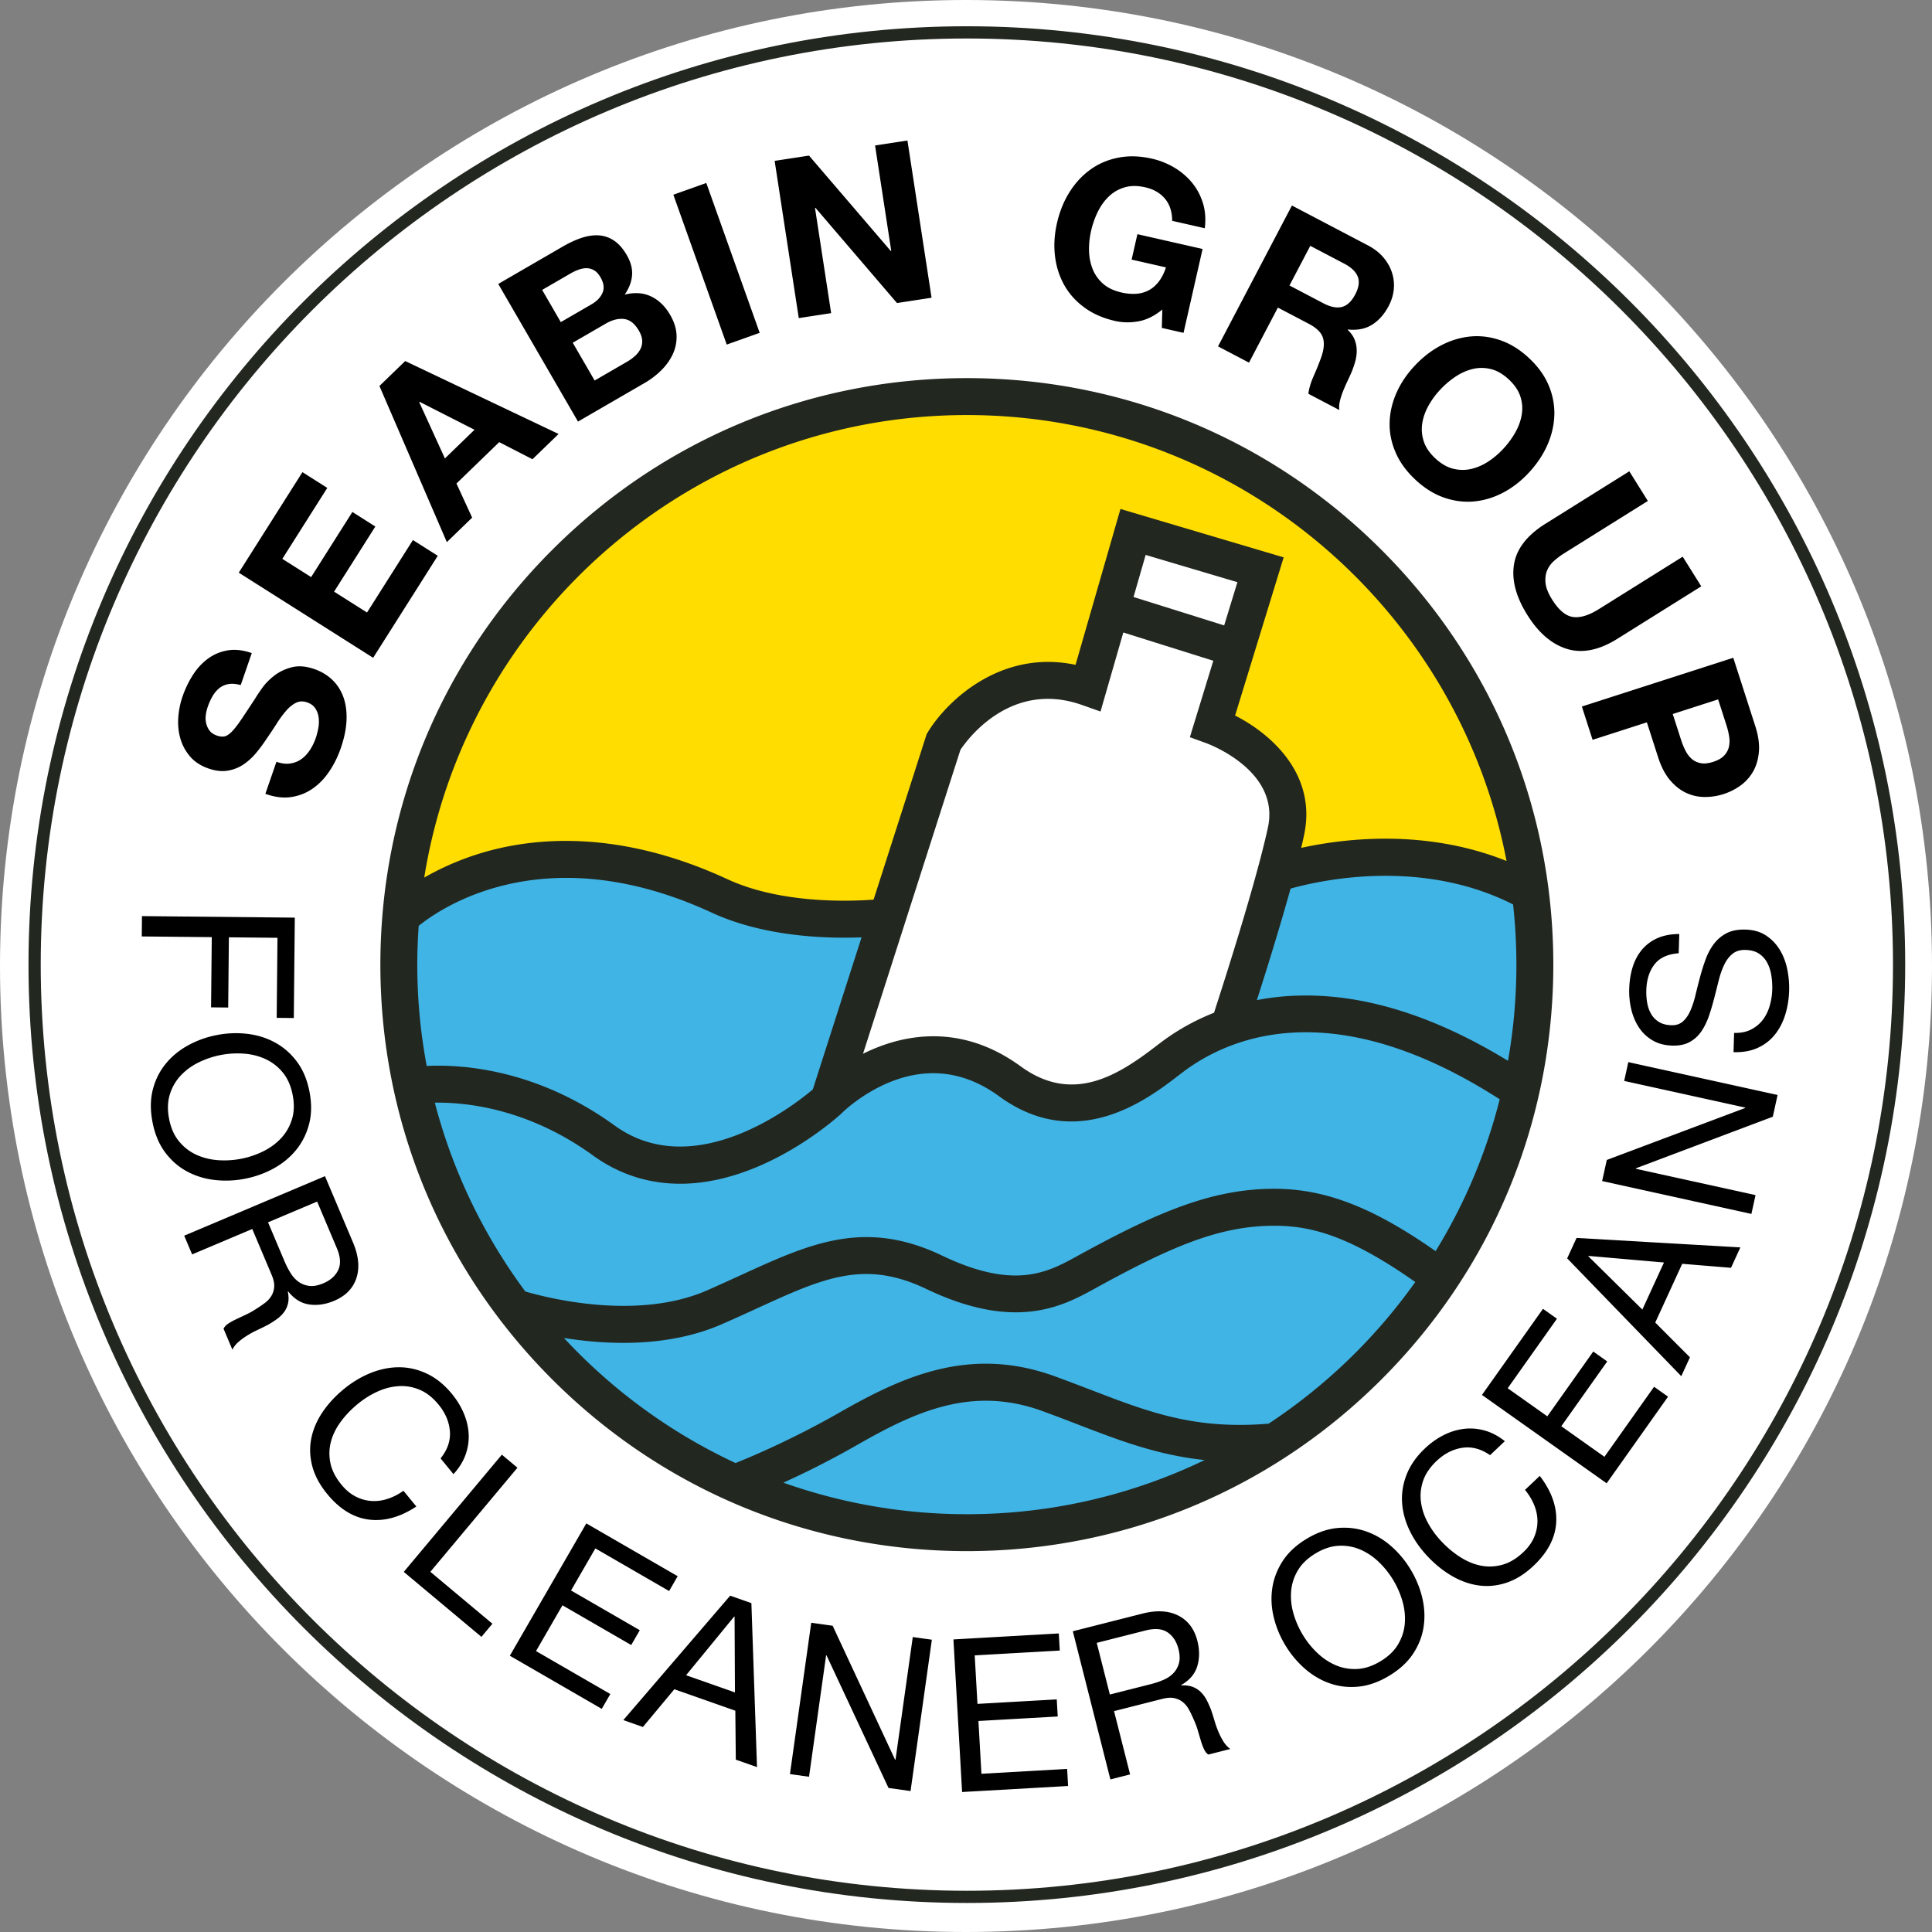 <svg xmlns="http://www.w3.org/2000/svg" width="1457.804" height="1457.803" viewBox="0 0 1457.804 1457.803"><rect x="0" y="0" width="1457.804" height="1457.803" fill="#808080" stroke="none"/><path fill="#FFF" d="M1457.804 728.901c0 402.561-326.341 728.902-728.901 728.902C326.342 1457.803 0 1131.462 0 728.901S326.342 0 728.902 0c402.561 0 728.902 326.34 728.902 728.901"/><path fill="#FFF" d="M1436.478 729.177c0 390.312-316.411 706.729-706.729 706.729-390.313 0-706.724-316.416-706.724-706.729 0-390.313 316.411-706.728 706.724-706.728 390.317 0 706.729 316.415 706.729 706.728"/><path fill="#FD0" d="M1152.956 648.012c-39.026-202.346-216.988-349.41-423.2-349.688-212.635.304-391.546 152.748-425.443 362.52l-5.362 33.133 29.172-16.611c11.492-6.535 23.958-11.934 37.029-15.97 19.071-5.952 39.505-8.952 62.095-8.952h.036c37.136 0 75.967 9.243 115.36 27.475 31.686 14.609 69.108 17.667 94.921 17.667h1.293c8.575-.04 15.812-.457 21.073-.835l10.767-.836 42.831-133.598c10.341-16.897 38.084-45.225 78.008-45.225 5.461 0 11.067.579 16.69 1.715l14.528 2.92 33.614-116.66 93.358 27.671-35.929 117.021 12.048 6.116c12.552 6.378 52.845 30.485 43.702 72.794-.607 2.831-1.318 5.871-2.042 8.961l-5.946 24.813 24.943-5.377c13.409-2.894 34.514-6.333 58.972-6.333l3.55.026c29.39.228 57.074 5.356 82.265 15.251l27.167 10.682-5.5-28.68zm-515.392 33.487v.021-.021z"/><path fill="#40B4E5" d="M1158.15 682.628l-.944-8.66-7.742-3.917c-30.598-15.508-65.5-23.372-103.693-23.372l-4.537.04c-31.812.656-57.825 6.657-70.49 10.164l-8.739 2.44-2.437 8.76c-8.111 29.238-18.215 61.549-25.241 83.545l-7.559 23.585c-17.332 6.284-31.144 14.476-41.223 21.944l-5.461 4.092c-14.129 10.878-40.418 31.095-70.771 31.103l-1.878-.024c-15.439-.176-29.957-5.381-44.402-15.921-18.479-13.495-38.333-20.388-59.223-20.457-12.284.128-24.745 2.688-37.065 7.608-18.2 7.226-31.527 17.614-37.946 23.207l43.122-134.556-23.018.988c-3.439.133-7.176.255-12.322.255-25.422 0-62.232-3.01-93.304-17.41-39.979-18.442-79.302-27.804-118.316-27.804h-.022c-63.915.712-104.631 28.064-119.183 39.795l-5.454 4.405-.471 7.013c-.667 10.035-1.083 20.207-1.083 30.449 0 26.655 2.48 53.414 7.399 79.514l1.706 9.022h-.5l5.178 19.828c13.948 53.704 37.892 103.592 71.063 148.281l2.431 3.263 28.082 33.416c38.176 41.149 83.258 74.06 134.023 97.795l2.832 1.315 35.266 14.34c46.103 16.344 94.36 24.669 143.464 24.734h.008c65.229-.065 127.893-14.378 186.273-42.523 0 0 30.519-11.514 50.906-24.549 20.375-13.057 83.213-71.24 114.45-115.271l7.278-10.253.099.068.965-1.549 1.012-1.421-.115-.051 7.056-11.521a429.053 429.053 0 0 0 50.012-118.724l2-7.972.471.282 4.117-23.122c4.321-24.504 6.53-49.702 6.53-74.905 0-15.652-.875-31.575-2.604-47.269M470.825 987.823v.016-.016z"/><path fill="#222720" d="M1042.443 414.957c-83.551-83.584-194.687-129.644-312.882-129.644-118.23 0-229.352 46.06-312.921 129.644-83.595 83.583-129.63 194.7-129.63 312.926 0 118.21 46.035 229.318 129.63 312.93 83.569 83.567 194.691 129.601 312.921 129.601 118.195 0 229.331-46.033 312.882-129.601 83.614-83.611 129.625-194.72 129.625-312.93 0-118.226-46.01-229.343-129.625-312.926M328.095 832.025c23.114-.374 70.069 4.166 119.279 39.772 19.68 14.25 41.868 21.404 65.857 21.404 19.55 0 40.292-4.784 61.769-14.302 34.566-15.372 58.874-37.747 59.874-38.658l.457-.482c.138-.164 14.812-14.711 36.676-23.46 28.74-11.425 56.276-7.785 81.854 10.876 58.921 42.999 112.186 2.111 134.972-15.36 1.801-1.369 3.482-2.67 4.947-3.771 35.89-26.472 113.904-58.156 237.84 21.429a411.223 411.223 0 0 1-48.381 114.594c-47.17-33.066-82.935-46.836-120.77-47.06h-1.065c-47.26 0-88.821 17.907-148.663 50.835-22.004 12.069-46.914 25.847-101.743-.361-58.668-28.108-99.974-9.142-152.229 14.801-8.04 3.655-16.379 7.482-25.189 11.358-52.519 22.972-119.795 5.959-137.191.857-31.238-42.111-54.709-90.33-68.294-142.472m-13.23-104.142c0-9.874.391-19.613 1.065-29.277 17.504-14.146 96.111-67.77 221.324-9.873 33.513 15.46 72.555 18.801 99.846 18.801 4.717 0 9.046-.115 12.994-.267l-36.789 114.779c-14.795 12.507-89.515 70.72-149.582 27.182-59.522-43.084-116.394-46.161-141.743-44.896a413.035 413.035 0 0 1-7.115-76.449m608.841-255.978l-68.391-21.442 9.148-31.733 69.238 20.56-9.995 32.615zm-76.102 5.333l67.907 21.324-13.811 45.045-3.869 12.66 12.428 4.513c2.262.853 55.73 20.921 46.466 63.58-8.867 41.192-33.382 117.328-40.669 139.801-16.217 6.414-29.13 14.306-38.788 21.452-1.638 1.217-3.431 2.594-5.432 4.117-28.759 22.073-62.688 43.253-101.573 14.96-42.129-30.764-82.278-24.756-108.583-14.252a127.738 127.738 0 0 0-10.489 4.707l73.51-229.372c5.634-8.419 38.441-52.694 91.787-33.806l13.916 4.915 17.2-59.644zm129.723 274.087a186.373 186.373 0 0 0-28.96 3.332c6.985-21.736 17.188-54.42 25.437-84.148 22.69-6.365 98.508-23.217 167.91 11.94a418.093 418.093 0 0 1 2.494 45.434c0 24.763-2.164 49.021-6.341 72.58-56.605-34.606-110.475-51.139-160.54-49.138M729.562 313.179c201.917 0 370.577 145.089 407.211 336.485-61.042-24.449-122.254-17.063-154.945-9.887a370.295 370.295 0 0 0 2.14-9.535c9.917-45.906-24.806-76.489-52.019-90.335l36.653-119.347-123.143-36.529-33.896 117.627c-56.006-11.862-96.875 26.858-111.5 50.871l-.848 1.416-40.045 124.891c-19.997 1.449-70.641 2.879-110.204-15.395-82.806-38.297-147.706-31.622-187.529-19.246-16.737 5.221-30.556 11.802-41.331 18 31.569-197.564 203.143-349.016 409.456-349.016m-138.438 805.575a677.87 677.87 0 0 0 55.778-28.526c43.016-24.574 86.043-45.022 139.577-25.518 9.183 3.324 17.946 6.703 26.459 9.988 31.62 12.177 60.344 23.245 96.036 26.992-54.293 26.172-115.192 40.87-179.412 40.87-48.518.001-95.106-8.423-138.438-23.806m366.121-44.518c-55.862 4.658-90.568-8.727-134.277-25.559-8.632-3.296-17.523-6.715-26.959-10.147-64.703-23.578-115.938.707-162.949 27.531-34.898 19.941-65.917 33.021-78.046 37.892-49.132-22.884-93.051-55.096-129.486-94.372 13.146 2.075 28.438 3.695 44.688 3.695 24.11 0 50.278-3.531 74.495-14.104 9.068-3.969 17.52-7.829 25.665-11.557 50.945-23.353 81.69-37.438 128.625-14.998 67.684 32.347 103.473 12.677 127.172-.369 57.017-31.364 93.743-47.353 135.231-47.353h.921c27.257.139 56.091 7.67 105.58 42.45-29.884 42.112-67.494 78.445-110.66 106.891"/><path fill="#222720" d="M729.544 1435.902c-390.417 0-708.042-317.62-708.042-708.037 0-390.432 317.625-708.049 708.042-708.049 390.414 0 708.041 317.617 708.041 708.049 0 390.417-317.627 708.037-708.041 708.037m0-1406.863c-385.327 0-698.811 313.501-698.811 698.826 0 385.33 313.484 698.823 698.811 698.823 385.344 0 698.824-313.493 698.824-698.823 0-385.325-313.48-698.826-698.824-698.826"/><path d="M218.988 576.099c3.124-.46 5.9-1.545 8.329-3.257 2.431-1.708 4.571-3.962 6.429-6.761a40.123 40.123 0 0 0 4.486-9.122c.769-2.225 1.408-4.671 1.914-7.342.509-2.67.618-5.3.326-7.891-.288-2.59-1.105-4.945-2.446-7.071-1.34-2.122-3.442-3.68-6.302-4.668-3.071-1.062-5.9-.941-8.483.358-2.585 1.303-5.062 3.321-7.431 6.059-2.369 2.738-4.727 5.957-7.07 9.651a314.899 314.899 0 0 1-7.406 11.136 114.224 114.224 0 0 1-8.177 11.048c-2.926 3.496-6.156 6.409-9.692 8.745-3.533 2.336-7.468 3.852-11.8 4.548-4.332.698-9.091.148-14.282-1.646-5.824-2.013-10.454-5.005-13.883-8.978-3.431-3.971-5.88-8.463-7.348-13.479-1.47-5.013-2.013-10.3-1.633-15.861.382-5.56 1.449-10.882 3.206-15.967 2.05-5.931 4.68-11.395 7.89-16.394 3.211-4.997 7.031-9.101 11.46-12.315 4.431-3.209 9.379-5.265 14.848-6.162 5.467-.896 11.486-.21 18.053 2.06l-8.347 24.15c-3.463-.957-6.518-1.213-9.163-.765-2.646.45-4.952 1.462-6.919 3.034-1.967 1.574-3.661 3.567-5.09 5.978-1.426 2.415-2.67 5.155-3.731 8.227a31.031 31.031 0 0 0-1.452 6.257c-.271 2.16-.16 4.245.33 6.251a14.588 14.588 0 0 0 2.572 5.424c1.223 1.609 3.053 2.834 5.488 3.676 2.225.769 4.173.969 5.842.596 1.67-.37 3.518-1.599 5.543-3.687 2.026-2.084 4.381-5.125 7.064-9.119 2.687-3.991 6.154-9.227 10.408-15.702 1.156-1.97 2.939-4.645 5.352-8.021 2.411-3.374 5.477-6.495 9.193-9.362 3.72-2.864 8.084-4.943 13.095-6.235 5.013-1.292 10.695-.839 17.051 1.357 5.191 1.794 9.661 4.468 13.415 8.017 3.753 3.551 6.56 7.87 8.416 12.958 1.859 5.089 2.673 10.884 2.44 17.385-.231 6.501-1.684 13.62-4.355 21.351-2.16 6.251-5.026 12.047-8.592 17.396-3.566 5.348-7.771 9.706-12.611 13.072-4.839 3.369-10.26 5.497-16.259 6.386-6 .892-12.477.076-19.431-2.447l8.347-24.151c3.814 1.317 7.283 1.746 10.406 1.283zm9.227-219.829l18.745 11.876-33.919 53.536 21.728 13.766 31.129-49.134 17.325 10.977-31.13 49.134 24.852 15.745 34.639-54.673 18.744 11.876-48.764 76.968-101.393-64.239 48.044-75.832zm77.539-83.843l115.731 55.029-19.689 19.058-25.113-12.893-32.252 31.217 11.826 25.753-19.085 18.473-50.866-117.814 19.448-18.823zm52.298 51.855l-41.505-21.125-.241.234 19.398 42.521 22.348-21.63zm66.785-138.352c4.945-2.866 9.707-5.042 14.285-6.529 4.58-1.487 8.9-2.077 12.96-1.776 4.062.303 7.848 1.64 11.356 4.009 3.511 2.37 6.671 5.98 9.48 10.828 3.033 5.236 4.373 10.29 4.021 15.156-.354 4.868-2.211 9.766-5.573 14.693 7.468-1.866 14.111-1.407 19.932 1.372 5.819 2.782 10.613 7.42 14.377 13.916 3.034 5.236 4.644 10.36 4.825 15.37.184 5.012-.745 9.728-2.782 14.144-2.039 4.42-4.928 8.488-8.664 12.209a61.424 61.424 0 0 1-12.59 9.625l-50.328 29.16-60.173-103.857 48.874-28.32zm21.446 43.722c4.073-2.36 6.857-5.267 8.352-8.724 1.495-3.456.978-7.367-1.551-11.73-1.403-2.422-2.992-4.159-4.765-5.205-1.771-1.044-3.637-1.584-5.598-1.614-1.96-.03-3.983.334-6.072 1.089a38.67 38.67 0 0 0-6.186 2.904l-21.383 12.389 14.074 24.292 23.129-13.401zm26.845 43.316c2.229-1.292 4.238-2.746 6.021-4.362 1.783-1.617 3.154-3.383 4.117-5.301.96-1.916 1.396-4.014 1.308-6.294-.091-2.278-.921-4.776-2.494-7.492-3.09-5.332-6.8-8.267-11.125-8.807-4.327-.534-8.963.628-13.908 3.493l-24.874 14.411 16.519 28.51 24.436-14.158zm59.814-134.887l40.284 113.067-24.862 8.858-40.284-113.068 24.862-8.857zm77.495-20.673l61.727 71.997.332-.051-12.209-79.593 24.426-3.747 18.201 118.642-26.089 4.002-61.535-71.856-.332.051 12.185 79.427-24.427 3.747-18.2-118.642 25.921-3.977zm248.548 125.064c-6.107 1.083-12.004.981-17.686-.309-8.963-2.035-16.67-5.424-23.12-10.163-6.452-4.74-11.517-10.399-15.192-16.982-3.678-6.581-5.99-13.858-6.938-21.831s-.454-16.222 1.481-24.746c1.984-8.742 5.14-16.559 9.463-23.451 4.321-6.889 9.576-12.564 15.76-17.022 6.184-4.456 13.213-7.455 21.092-9.001 7.877-1.544 16.297-1.299 25.26.736 6.01 1.364 11.625 3.588 16.846 6.67 5.219 3.081 9.698 6.886 13.441 11.412 3.738 4.528 6.504 9.695 8.289 15.5 1.783 5.809 2.248 12.12 1.389 18.934l-24.59-5.583c-.043-6.905-1.877-12.493-5.503-16.764-3.628-4.272-8.556-7.115-14.785-8.529-5.794-1.315-10.967-1.311-15.517.011-4.555 1.323-8.516 3.583-11.885 6.783-3.371 3.199-6.174 7.074-8.412 11.622-2.24 4.55-3.943 9.391-5.109 14.526-1.117 4.919-1.629 9.831-1.535 14.735.092 4.907.971 9.503 2.643 13.788 1.67 4.288 4.271 8.011 7.809 11.168 3.533 3.159 8.197 5.396 13.99 6.712 8.525 1.936 15.598 1.272 21.225-1.99 5.625-3.263 9.75-8.906 12.377-16.929l-25.9-5.881 4.355-19.181 49.18 11.167-14.369 63.279-16.393-3.723.392-13.874c-5.932 4.86-11.95 7.833-18.058 8.916zm173.165-57.326c4.765 2.5 8.651 5.521 11.667 9.063 3.01 3.544 5.18 7.369 6.504 11.481a31.044 31.044 0 0 1 1.371 12.584c-.411 4.278-1.682 8.453-3.816 12.521-3.28 6.253-7.435 10.973-12.458 14.156-5.026 3.186-11.14 4.407-18.345 3.665l-.155.297c2.459 2.306 4.204 4.77 5.231 7.396a22.84 22.84 0 0 1 1.568 8.227c.021 2.858-.401 5.771-1.261 8.736a72.798 72.798 0 0 1-3.101 8.624 484.538 484.538 0 0 1-2.827 6.11 128.386 128.386 0 0 0-3.149 7.271 52.47 52.47 0 0 0-2.363 7.398c-.576 2.421-.707 4.659-.395 6.722l-23.371-12.262c.478-4.051 1.794-8.486 3.943-13.309a202.893 202.893 0 0 0 5.69-14.1c2.12-5.975 2.567-10.928 1.343-14.863-1.228-3.934-4.768-7.438-10.622-10.509l-23.372-12.263-21.791 41.533-23.371-12.263 55.768-106.288 57.312 30.073zm-33.564 43.708c5.358 2.812 10.003 3.729 13.933 2.754 3.929-.977 7.3-4.144 10.111-9.503 2.707-5.158 3.333-9.609 1.879-13.348-1.458-3.737-4.865-7.014-10.224-9.825l-25.604-13.434-15.699 29.921 25.604 13.435zm88.46 31.936c7.189-3.803 14.579-6.088 22.163-6.854 7.583-.765 15.171.155 22.767 2.76 7.592 2.604 14.76 7.028 21.502 13.275 6.823 6.321 11.801 13.149 14.938 20.485 3.134 7.336 4.611 14.813 4.426 22.434-.186 7.619-1.9 15.162-5.145 22.619-3.245 7.461-7.914 14.479-14.007 21.055-5.94 6.412-12.469 11.479-19.583 15.201-7.114 3.721-14.426 5.924-21.934 6.606-7.509.685-15.02-.28-22.534-2.888-7.516-2.608-14.685-7.073-21.507-13.395-6.742-6.246-11.721-13.035-14.934-20.366-3.214-7.333-4.768-14.767-4.657-22.306.108-7.537 1.747-14.996 4.915-22.373 3.169-7.377 7.723-14.273 13.664-20.686 6.093-6.574 12.735-11.763 19.926-15.567zm-9.266 45.497c-2.376 4.296-3.914 8.715-4.61 13.262-.7 4.547-.31 9.073 1.173 13.576 1.479 4.502 4.398 8.772 8.756 12.811 4.356 4.035 8.837 6.622 13.441 7.754 4.6 1.133 9.143 1.178 13.625.135 4.479-1.043 8.77-2.91 12.871-5.606 4.101-2.694 7.865-5.892 11.293-9.591 3.579-3.863 6.611-8.003 9.102-12.422 2.487-4.416 4.1-8.92 4.837-13.508.735-4.589.364-9.135-1.114-13.637-1.482-4.503-4.4-8.775-8.756-12.811-4.359-4.038-8.842-6.623-13.441-7.756-4.604-1.132-9.165-1.156-13.684-.072-4.52 1.084-8.885 3.037-13.099 5.854-4.216 2.818-8.113 6.158-11.692 10.021-3.428 3.7-6.329 7.697-8.702 11.99zm104.698 183.381c-11.512-3.506-21.519-12.055-30.016-25.643-8.617-13.777-11.963-26.522-10.035-38.236 1.926-11.714 9.825-21.908 23.7-30.586l63.282-39.578 13.996 22.377-63.283 39.578a54.231 54.231 0 0 0-7.678 5.794c-2.365 2.14-4.094 4.607-5.184 7.405-1.096 2.797-1.434 5.951-1.021 9.463.41 3.51 2.042 7.546 4.895 12.106 4.992 7.981 10.219 12.378 15.686 13.19 5.464.812 11.996-1.158 19.6-5.913l63.282-39.578 13.995 22.378-63.283 39.578c-13.779 8.618-26.424 11.173-37.936 7.665zm141.972 58.189c2.3 7.146 3.217 13.562 2.752 19.248-.467 5.683-1.9 10.647-4.301 14.895-2.403 4.244-5.557 7.792-9.467 10.642-3.912 2.848-8.213 5.027-12.906 6.539a45.65 45.65 0 0 1-14.217 2.192 33.206 33.206 0 0 1-13.978-3.095c-4.429-2.049-8.487-5.245-12.182-9.59-3.694-4.346-6.692-10.093-8.993-17.238l-8.499-26.404-40.966 13.188-8.087-25.123 114.256-36.779 16.588 51.525zm-55.982 10.428a55.22 55.22 0 0 0 3.318 8.115c1.283 2.529 2.866 4.609 4.747 6.242 1.877 1.63 4.136 2.7 6.771 3.207 2.636.503 5.766.175 9.394-.993 3.626-1.168 6.363-2.728 8.209-4.674 1.846-1.948 3.054-4.135 3.63-6.555.572-2.422.644-5.035.214-7.84a55.466 55.466 0 0 0-2.039-8.527l-6.285-19.523-34.244 11.024 6.285 19.524zM221.69 768.159l-12.921-.129.603-60.404-36.662-.366-.529 52.975-12.921-.129.529-52.975-52.813-.527.153-15.343 115.317 1.151-.756 75.747zm-34.833 11.972c7.572.918 14.54 3.13 20.905 6.636 6.362 3.504 11.827 8.331 16.393 14.48 4.562 6.146 7.699 13.717 9.405 22.71 1.706 8.99 1.561 17.185-.433 24.577-1.996 7.392-5.312 13.885-9.949 19.479-4.639 5.592-10.312 10.202-17.021 13.833-6.709 3.629-13.927 6.178-21.647 7.643-7.724 1.466-15.371 1.738-22.943.819-7.572-.922-14.542-3.133-20.905-6.637-6.365-3.507-11.803-8.339-16.313-14.495-4.51-6.159-7.62-13.735-9.326-22.727-1.707-8.992-1.588-17.181.353-24.562 1.94-7.383 5.231-13.872 9.87-19.463 4.636-5.594 10.312-10.205 17.021-13.833 6.709-3.632 13.925-6.177 21.648-7.643 7.721-1.464 15.37-1.739 22.942-.817zm-36.56 21.321c-5.273 2.534-9.83 5.811-13.671 9.827-3.841 4.018-6.639 8.767-8.393 14.252-1.754 5.482-1.979 11.662-.674 18.54 1.305 6.875 3.777 12.543 7.418 17.005 3.641 4.459 7.985 7.855 13.03 10.186 5.045 2.331 10.485 3.708 16.32 4.137a66.494 66.494 0 0 0 33.8-6.413c5.273-2.537 9.83-5.812 13.671-9.828 3.841-4.017 6.639-8.768 8.393-14.251 1.754-5.485 1.979-11.665.674-18.541-1.305-6.877-3.778-12.545-7.419-17.004-3.642-4.461-7.985-7.855-13.03-10.187-5.045-2.33-10.485-3.71-16.32-4.136a66.356 66.356 0 0 0-17.321.984 66.461 66.461 0 0 0-16.478 5.429zm116.051 136.02c4.276 10.116 5.14 19.072 2.593 26.873-2.55 7.799-8.137 13.522-16.765 17.17-6.449 2.727-12.721 3.652-18.815 2.781-6.097-.872-11.4-4.153-15.911-9.845l-.298.126c.705 3.324.771 6.25.201 8.771-.572 2.521-1.582 4.76-3.033 6.719-1.452 1.957-3.254 3.713-5.403 5.265a74.41 74.41 0 0 1-6.904 4.409 217.89 217.89 0 0 1-7.695 3.78 73.457 73.457 0 0 0-7.57 4.077 52.076 52.076 0 0 0-6.642 4.824c-2.017 1.729-3.603 3.714-4.759 5.956l-6.666-15.769c.67-1.454 1.875-2.752 3.614-3.896 1.735-1.145 3.75-2.259 6.04-3.342 2.286-1.085 4.75-2.244 7.387-3.474a56.574 56.574 0 0 0 7.508-4.226 84.52 84.52 0 0 0 6.734-4.602c2.078-1.58 3.713-3.383 4.905-5.405 1.189-2.022 1.867-4.296 2.027-6.819.161-2.522-.493-5.521-1.959-8.991l-14.591-34.514-45.375 19.183-5.975-14.133 106.221-44.905 21.131 49.987zm-46.944 23.352c1.754 2.766 3.821 4.96 6.202 6.585 2.38 1.623 5.07 2.591 8.067 2.902 2.994.312 6.427-.352 10.295-1.986 5.355-2.264 9.091-5.596 11.206-9.998 2.112-4.399 1.766-9.925-1.042-16.568l-14.843-35.109-37.044 15.661 12.453 29.456c1.384 3.272 2.951 6.293 4.706 9.057zm120.058 119.153c-.557-7.133-3.392-13.822-8.51-20.068-4.368-5.332-9.104-9.072-14.208-11.223-5.105-2.153-10.35-3.076-15.736-2.767-5.387.306-10.724 1.651-16.009 4.034-5.289 2.383-10.263 5.486-14.927 9.307-5.081 4.164-9.414 8.688-12.996 13.574-3.585 4.885-6.056 9.938-7.415 15.159-1.361 5.22-1.471 10.565-.33 16.035 1.14 5.468 3.895 10.868 8.263 16.198 3.207 3.914 6.701 6.863 10.484 8.846 3.782 1.981 7.721 3.139 11.822 3.469 4.098.329 8.241-.176 12.431-1.521 4.189-1.344 8.216-3.391 12.087-6.146l9.725 11.868c-12.201 8.047-24.119 11.34-35.756 9.88-11.638-1.462-22.131-7.897-31.481-19.308-5.666-6.914-9.426-13.924-11.284-21.031-1.858-7.111-2.105-14.077-.737-20.904 1.364-6.828 4.179-13.416 8.446-19.764 4.264-6.348 9.646-12.184 16.142-17.506 6.497-5.324 13.347-9.407 20.554-12.249 7.205-2.843 14.384-4.236 21.532-4.177 7.148.059 14.116 1.727 20.909 5.002 6.789 3.276 12.983 8.328 18.58 15.158 3.822 4.663 6.813 9.589 8.978 14.777 2.163 5.188 3.368 10.396 3.614 15.623.245 5.229-.556 10.408-2.403 15.543-1.849 5.133-4.875 9.979-9.076 14.535l-9.725-11.867c5.236-6.518 7.578-13.345 7.026-20.477zm50.979 27.502l-65.71 78.538 46.825 39.178-8.291 9.909-58.593-49.023 74.001-88.448 11.768 9.846zm120.909 81.853l-6.466 11.188-55.655-32.167-18.347 31.743 51.88 29.986-6.466 11.188-51.88-29.986-19.963 34.54 56.075 32.41-6.466 11.188-69.359-40.089 57.709-99.846 68.938 39.845zm55.612 20.314l4.236 123.741-15.998-5.628-.359-36.939-46.013-16.188-23.714 28.47-14.779-5.2 80.629-93.884 15.998 5.628zm-12.403 67.376l-.281-57.115-.305-.107-36.286 44.251 36.872 12.971zm73.722-50.297l47.103 101.069.321.046 13.033-92.605 14.395 2.025-16.072 114.197-16.634-2.341-46.758-100.042-.319-.045-12.899 91.646-14.395-2.026 16.073-114.197 16.152 2.273zm170.639 5.809l.732 12.9-64.179 3.645 2.079 36.605 59.825-3.397.732 12.901-59.825 3.397 2.262 39.83 64.663-3.673.732 12.9-79.982 4.542-6.538-115.138 79.499-4.512zm63.183-14.996c10.646-2.701 19.63-2.202 26.956 1.492 7.325 3.699 12.14 10.085 14.443 19.166 1.721 6.785 1.689 13.127-.091 19.02-1.783 5.896-5.828 10.642-12.134 14.242l.079.312c3.393-.194 6.294.182 8.701 1.126 2.405.946 4.466 2.282 6.183 4.013 1.715 1.731 3.18 3.777 4.389 6.136a74.559 74.559 0 0 1 3.316 7.491 217.835 217.835 0 0 1 2.575 8.178 73.43 73.43 0 0 0 2.888 8.099 52.125 52.125 0 0 0 3.766 7.292c1.405 2.256 3.129 4.123 5.172 5.605l-16.596 4.209c-1.335-.883-2.438-2.269-3.306-4.161-.868-1.888-1.666-4.048-2.392-6.475-.727-2.425-1.501-5.034-2.319-7.826a56.483 56.483 0 0 0-3.044-8.06 83.896 83.896 0 0 0-3.531-7.353c-1.248-2.293-2.784-4.181-4.603-5.664-1.821-1.48-3.965-2.494-6.436-3.033-2.47-.54-5.531-.348-9.184.579l-36.321 9.213 12.113 47.752-14.873 3.772-28.354-111.781 52.603-13.344zm15.999 49.93c2.999-1.315 5.479-3.027 7.444-5.137 1.965-2.107 3.327-4.62 4.087-7.537.76-2.912.625-6.406-.408-10.477-1.43-5.637-4.16-9.831-8.191-12.586-4.031-2.753-9.545-3.244-16.536-1.471l-36.947 9.373 9.889 38.982 30.998-7.862c3.443-.873 6.665-1.967 9.664-3.285zm82.956-47.383c-1.762-7.422-2.102-14.724-1.018-21.91 1.081-7.182 3.716-13.98 7.901-20.395 4.185-6.408 10.2-11.975 18.045-16.691 7.842-4.716 15.577-7.418 23.204-8.111 7.625-.688 14.866.173 21.719 2.584 6.852 2.414 13.143 6.137 18.875 11.172 5.729 5.037 10.619 10.924 14.669 17.66 4.052 6.736 6.956 13.815 8.719 21.236 1.759 7.423 2.1 14.728 1.019 21.91-1.084 7.185-3.732 13.961-7.945 20.325-4.215 6.365-10.244 11.907-18.086 16.622-7.844 4.717-15.566 7.443-23.162 8.181-7.599.737-14.826-.101-21.678-2.515-6.854-2.41-13.145-6.137-18.874-11.173-5.731-5.034-10.618-10.921-14.67-17.658-4.05-6.735-6.959-13.813-8.718-21.237zm32.67 26.906c4.203 4.069 8.857 7.208 13.955 9.42 5.1 2.211 10.523 3.189 16.276 2.934 5.751-.254 11.626-2.185 17.626-5.792 5.996-3.606 10.455-7.89 13.379-12.851 2.922-4.961 4.604-10.213 5.041-15.752.438-5.541-.155-11.121-1.774-16.744a66.542 66.542 0 0 0-17.729-29.483c-4.206-4.065-8.857-7.206-13.956-9.418-5.099-2.211-10.525-3.189-16.277-2.935-5.753.256-11.627 2.186-17.624 5.791-6 3.607-10.46 7.892-13.381 12.853-2.924 4.962-4.602 10.212-5.04 15.752-.438 5.54.153 11.122 1.775 16.742a66.363 66.363 0 0 0 6.926 15.907 66.331 66.331 0 0 0 10.803 13.576zm109.687-154.545c-7.076 1.062-13.545 4.367-19.41 9.918-5.006 4.738-8.4 9.729-10.182 14.973-1.783 5.246-2.329 10.543-1.637 15.893.688 5.352 2.411 10.58 5.164 15.682 2.754 5.104 6.205 9.844 10.349 14.224 4.516 4.771 9.336 8.771 14.465 11.996 5.13 3.228 10.345 5.331 15.649 6.315s10.645.713 16.019-.815c5.372-1.526 10.562-4.659 15.568-9.397 3.675-3.477 6.367-7.172 8.075-11.087 1.707-3.913 2.58-7.925 2.617-12.039.036-4.11-.764-8.208-2.402-12.292-1.64-4.081-3.97-7.953-6.992-11.617l11.145-10.547c8.895 11.596 13.029 23.249 12.402 34.961-.628 11.713-6.299 22.639-17.013 32.777-6.492 6.145-13.217 10.396-20.174 12.755-6.96 2.36-13.891 3.103-20.798 2.226-6.909-.874-13.68-3.213-20.316-7.016-6.635-3.8-12.84-8.752-18.612-14.852-5.773-6.102-10.335-12.643-13.685-19.629-3.349-6.983-5.25-14.045-5.699-21.18-.451-7.133.715-14.203 3.498-21.212 2.783-7.005 7.381-13.544 13.794-19.614 4.38-4.144 9.079-7.479 14.101-10.008 5.021-2.526 10.129-4.1 15.326-4.719 5.197-.617 10.42-.187 15.674 1.289 5.252 1.479 10.3 4.151 15.146 8.016l-11.145 10.547c-6.876-4.759-13.851-6.607-20.927-5.548zm60.847-104.861l10.543 7.471-37.17 52.447 29.913 21.199 34.649-48.889 10.542 7.473-34.649 48.889 32.549 23.068 37.451-52.842 10.541 7.471-46.322 65.361-94.089-66.684 46.042-64.964zm25.336-53.491l123.61 7.132-7.072 15.414-36.816-3.03-20.34 44.335 26.175 26.224-6.533 14.239-86.095-88.899 7.071-15.415zm65.956 18.531l-56.9-4.959-.135.294 40.736 40.191 16.299-35.526zm-43.146-77.368l104.388-39.203.069-.316-91.331-20.106 3.125-14.195 112.627 24.794-3.611 16.404-103.337 38.939-.07.315 90.385 19.897-3.125 14.196-112.626-24.794 3.506-15.931zm35.986-147.542c-3.868 5-5.922 11.483-6.162 19.447a46.9 46.9 0 0 0 .681 9.554c.552 3.144 1.545 5.944 2.979 8.412 1.436 2.467 3.396 4.465 5.878 5.995 2.486 1.528 5.613 2.351 9.379 2.465 3.552.107 6.465-.855 8.732-2.888 2.271-2.032 4.159-4.775 5.662-8.232 1.505-3.453 2.782-7.375 3.829-11.762a531.5 531.5 0 0 1 3.394-13.39 161.274 161.274 0 0 1 4.201-13.365c1.586-4.368 3.67-8.265 6.25-11.688a28.115 28.115 0 0 1 9.617-8.113c3.832-1.984 8.599-2.891 14.302-2.719 6.136.186 11.34 1.716 15.617 4.592 4.275 2.877 7.722 6.51 10.336 10.896 2.614 4.389 4.462 9.265 5.537 14.629 1.075 5.365 1.536 10.686 1.377 15.958-.195 6.458-1.188 12.543-2.976 18.25-1.788 5.711-4.387 10.694-7.804 14.954-3.412 4.26-7.714 7.579-12.904 9.953-5.186 2.375-11.279 3.457-18.276 3.246l.438-14.53c4.844.146 9.044-.67 12.598-2.448 3.555-1.775 6.509-4.166 8.861-7.166 2.353-2.998 4.13-6.525 5.327-10.585a49.228 49.228 0 0 0 1.996-12.543 57.303 57.303 0 0 0-.655-10.442c-.541-3.516-1.547-6.697-3.024-9.544a18.802 18.802 0 0 0-6.172-6.973c-2.637-1.802-6.057-2.769-10.255-2.896-3.98-.12-7.24.831-9.781 2.855-2.538 2.023-4.641 4.764-6.308 8.213-1.664 3.452-3.05 7.368-4.152 11.752a3245.189 3245.189 0 0 1-3.393 13.39 181.563 181.563 0 0 1-3.96 13.372c-1.477 4.375-3.372 8.276-5.685 11.706-2.312 3.433-5.248 6.144-8.811 8.137-3.56 1.993-7.978 2.91-13.252 2.751-5.812-.176-10.807-1.51-14.988-4.008-4.179-2.494-7.582-5.747-10.209-9.761-2.626-4.011-4.533-8.539-5.729-13.585a59.17 59.17 0 0 1-1.553-15.478c.179-5.918 1.045-11.386 2.596-16.403 1.553-5.017 3.894-9.39 7.021-13.12 3.13-3.729 7.016-6.628 11.655-8.697 4.642-2.067 10.14-3.112 16.496-3.137l-.439 14.529c-8.312.613-14.404 3.418-18.271 8.417z"/></svg>